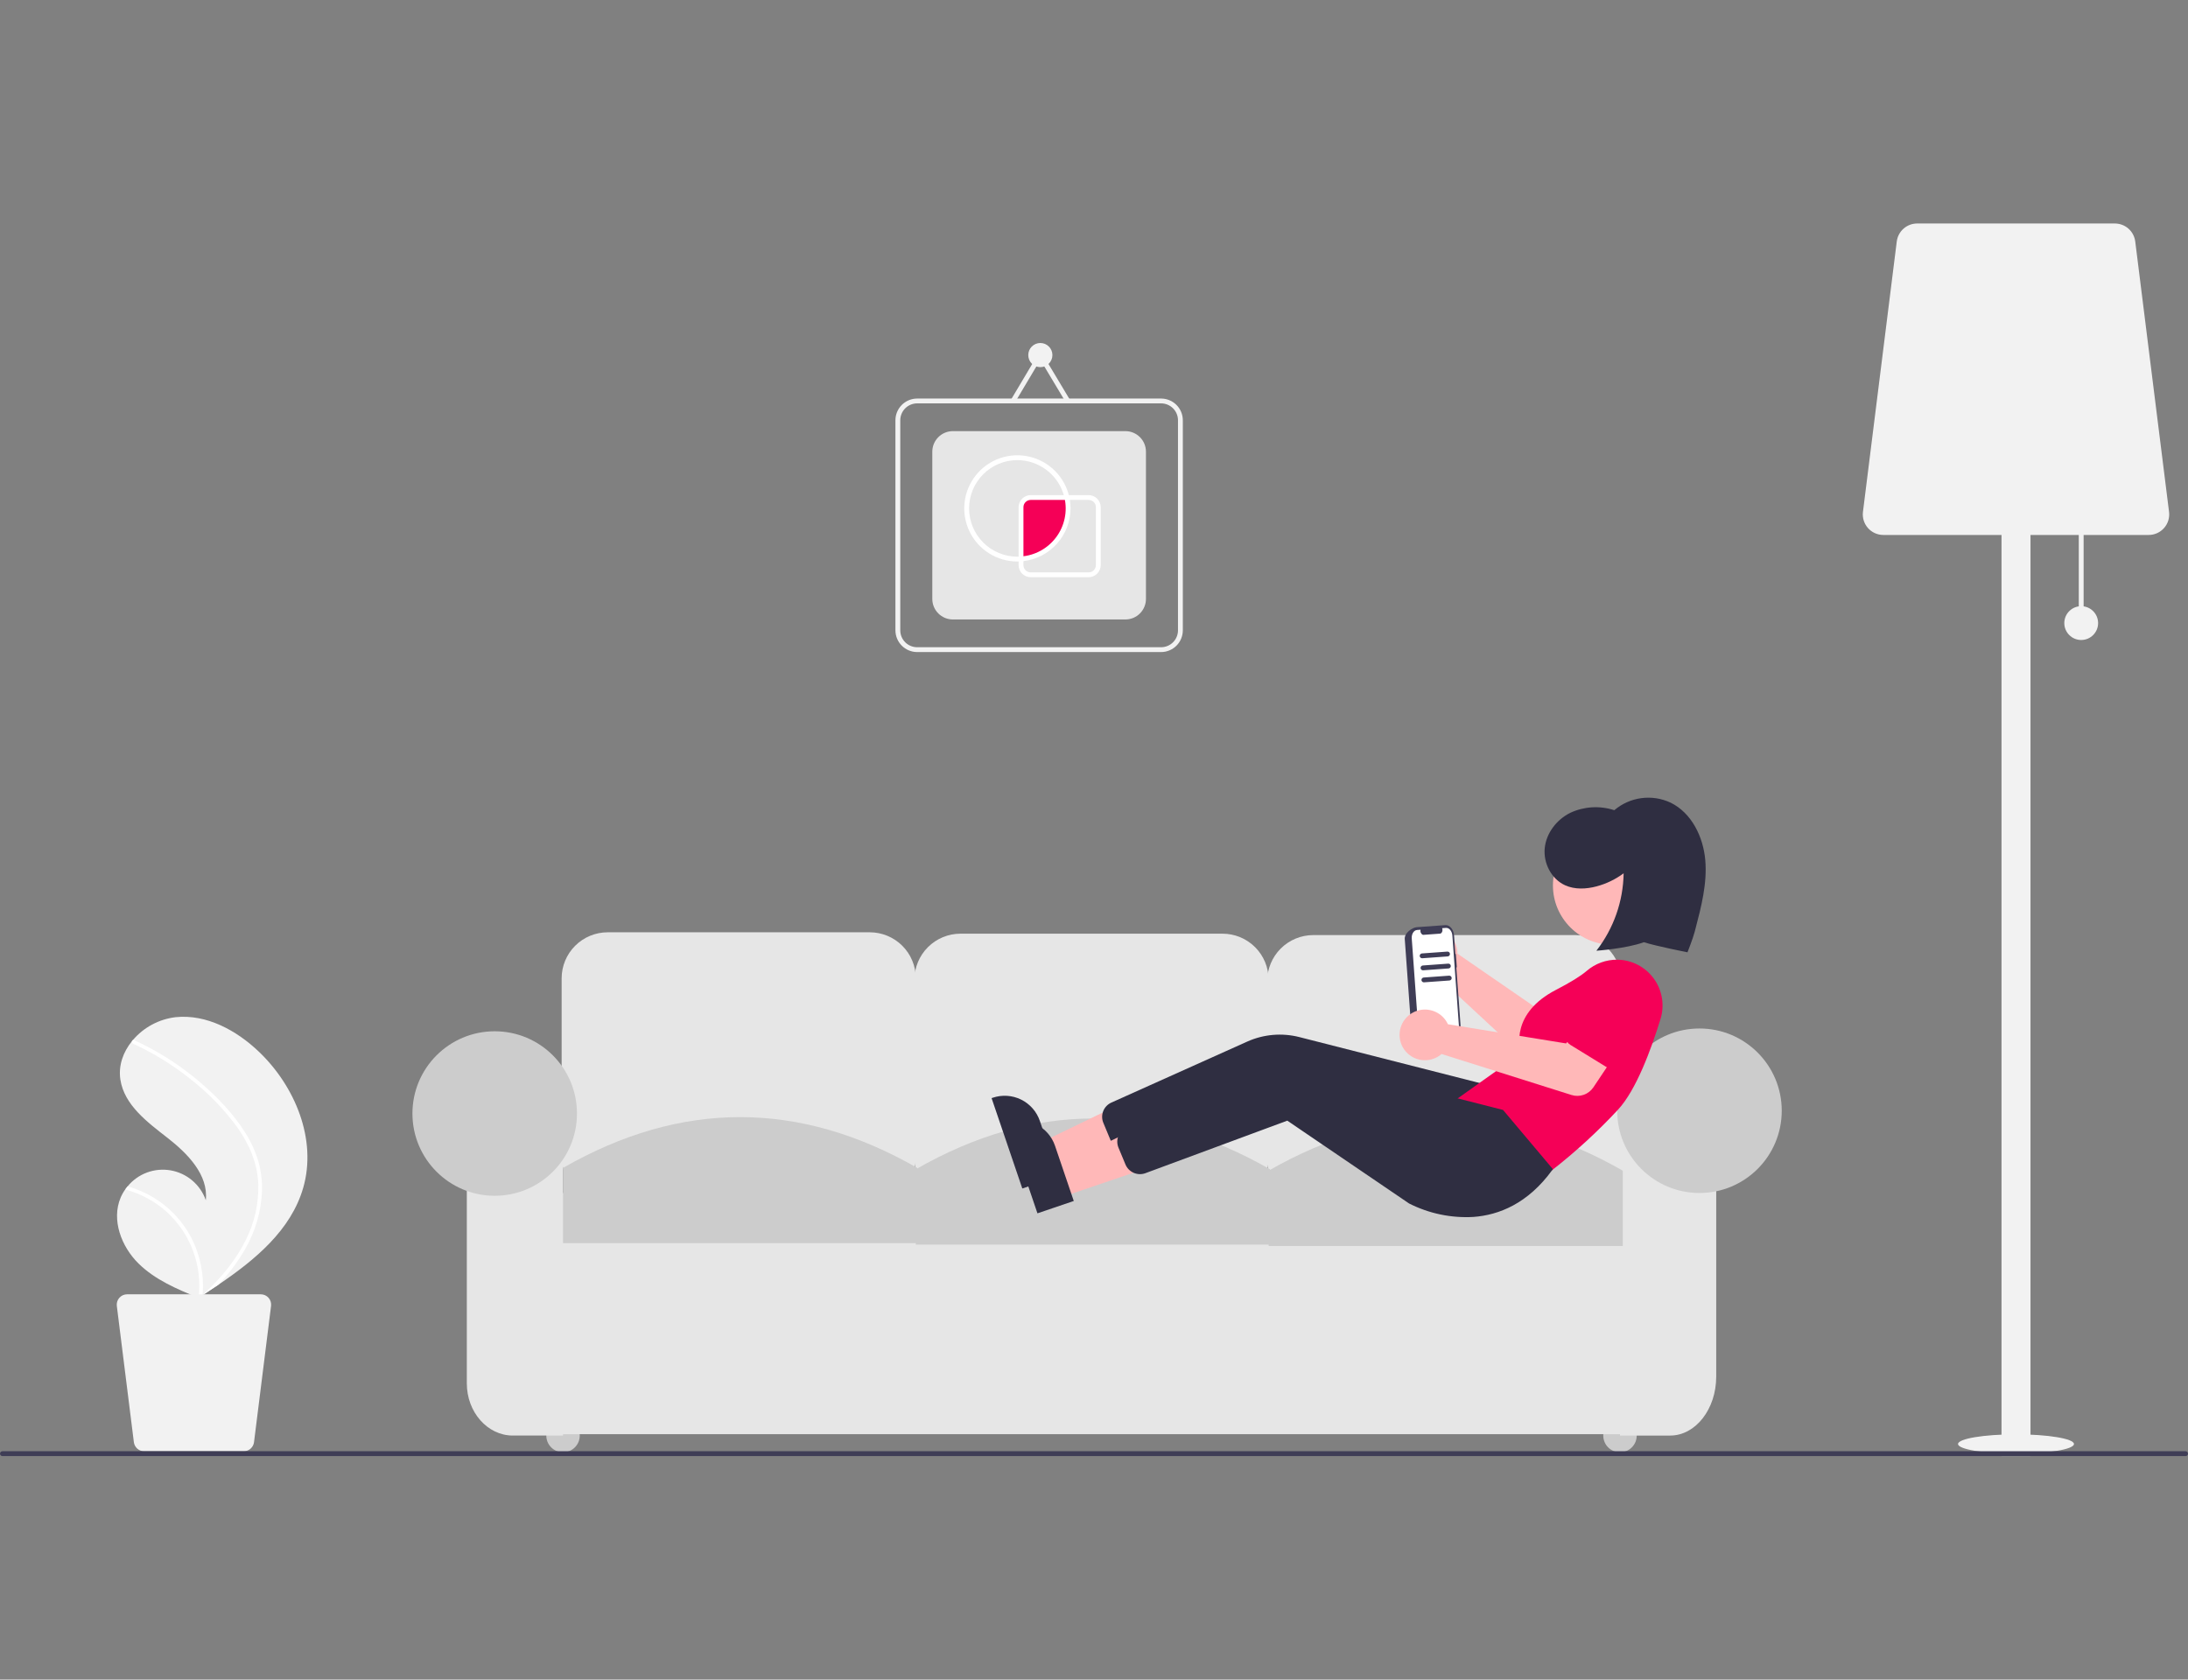<svg width="323" height="248" viewBox="0 0 323 248" fill="none" xmlns="http://www.w3.org/2000/svg">
<rect x="0" y="0" width="323" height="248" fill="#808080" stroke="none"/>
<g clip-path="url(#clip0_2057_7274)">
<path d="M297.609 214.643C302.335 214.643 306.165 214.005 306.165 213.217C306.165 212.429 302.335 211.791 297.609 211.791C292.884 211.791 289.053 212.429 289.053 213.217C289.053 214.005 292.884 214.643 297.609 214.643Z" fill="#F2F2F2"/>
<path d="M307.591 77.029H306.878V92.003H307.591V77.029Z" fill="#F2F2F2"/>
<path d="M299.748 67.404H295.47V215H299.748V67.404Z" fill="#F2F2F2"/>
<path d="M317.195 78.99H278.023C277.593 78.99 277.169 78.899 276.777 78.722C276.385 78.545 276.036 78.287 275.751 77.965C275.467 77.643 275.254 77.264 275.128 76.854C275.001 76.443 274.963 76.01 275.016 75.584L280.007 35.654C280.1 34.922 280.456 34.248 281.01 33.76C281.563 33.271 282.276 33.001 283.014 33H312.204C312.942 33.001 313.655 33.271 314.208 33.76C314.762 34.248 315.118 34.922 315.211 35.654L320.202 75.584C320.255 76.01 320.217 76.443 320.091 76.854C319.964 77.264 319.751 77.643 319.467 77.965C319.182 78.287 318.833 78.545 318.441 78.722C318.049 78.899 317.625 78.99 317.195 78.99Z" fill="#F2F2F2"/>
<path d="M307.235 94.499C308.613 94.499 309.73 93.382 309.73 92.003C309.73 90.625 308.613 89.508 307.235 89.508C305.857 89.508 304.739 90.625 304.739 92.003C304.739 93.382 305.857 94.499 307.235 94.499Z" fill="#F2F2F2"/>
<path d="M44.764 175.377C42.963 181.626 37.703 186 32.218 189.715C31.452 190.234 30.685 190.741 29.919 191.236C29.914 191.238 29.908 191.243 29.903 191.246C29.866 191.269 29.829 191.293 29.795 191.317C29.637 191.419 29.479 191.521 29.322 191.622L29.408 191.66C29.408 191.66 29.492 191.705 29.4 191.668C29.372 191.656 29.343 191.646 29.316 191.634C26.129 190.349 22.885 188.969 20.443 186.561C17.91 184.06 16.429 180.139 17.801 176.854C17.981 176.423 18.209 176.015 18.48 175.635C18.591 175.476 18.711 175.323 18.836 175.174C19.593 174.25 20.582 173.545 21.701 173.13C22.821 172.715 24.031 172.607 25.207 172.815C26.383 173.023 27.482 173.54 28.391 174.314C29.301 175.087 29.988 176.089 30.382 177.216C30.785 173.464 27.69 170.32 24.713 168.001C21.734 165.683 18.349 163.159 17.773 159.427C17.451 157.351 18.173 155.338 19.488 153.723C19.529 153.674 19.57 153.625 19.611 153.577C21.212 151.696 23.464 150.488 25.917 150.194C30.485 149.72 34.922 152.138 38.241 155.314C43.582 160.424 46.811 168.273 44.764 175.377Z" fill="#F2F2F2"/>
<path d="M36.177 167.206C37.054 168.57 37.727 170.054 38.175 171.612C38.555 173.005 38.723 174.447 38.676 175.889C38.554 178.858 37.72 181.754 36.246 184.333C35.135 186.29 33.782 188.099 32.218 189.716C31.452 190.235 30.685 190.742 29.919 191.237C29.914 191.24 29.908 191.244 29.903 191.247C29.866 191.27 29.829 191.294 29.795 191.318C29.637 191.42 29.479 191.522 29.322 191.623C29.322 191.623 29.492 191.707 29.4 191.669C29.372 191.657 29.343 191.647 29.316 191.635C29.602 189.293 29.322 186.917 28.5 184.706C27.678 182.494 26.338 180.512 24.593 178.925C22.843 177.363 20.748 176.235 18.48 175.636C18.591 175.477 18.711 175.324 18.836 175.175C19.712 175.42 20.564 175.743 21.384 176.139C24.312 177.545 26.71 179.857 28.222 182.732C29.579 185.343 30.163 188.286 29.906 191.217C30.037 191.099 30.168 190.978 30.295 190.857C32.717 188.6 34.868 186.008 36.324 183.017C37.587 180.484 38.207 177.68 38.131 174.85C38.012 171.765 36.783 168.908 35.003 166.42C33.053 163.766 30.748 161.391 28.155 159.362C25.54 157.268 22.68 155.502 19.637 154.103C19.568 154.071 19.514 154.014 19.487 153.943C19.459 153.873 19.46 153.794 19.488 153.724C19.508 153.661 19.553 153.609 19.611 153.578C19.642 153.565 19.674 153.559 19.707 153.561C19.74 153.562 19.772 153.571 19.801 153.586C20.177 153.759 20.55 153.935 20.92 154.118C24.003 155.641 26.885 157.542 29.499 159.776C32.024 161.929 34.401 164.389 36.177 167.206Z" fill="white"/>
<path d="M18.762 191.113H38.499C38.716 191.113 38.93 191.159 39.127 191.248C39.325 191.337 39.501 191.467 39.644 191.63C39.787 191.792 39.895 191.983 39.958 192.19C40.022 192.397 40.041 192.615 40.014 192.83L37.499 212.949C37.453 213.318 37.273 213.658 36.994 213.904C36.715 214.15 36.356 214.286 35.984 214.287H21.276C20.904 214.286 20.545 214.15 20.267 213.904C19.988 213.658 19.808 213.318 19.761 212.949L17.246 192.83C17.22 192.615 17.239 192.397 17.303 192.19C17.366 191.983 17.474 191.792 17.617 191.63C17.76 191.467 17.936 191.337 18.134 191.248C18.331 191.159 18.545 191.113 18.762 191.113Z" fill="#F2F2F2"/>
<path d="M83.117 214.44C84.481 214.44 85.587 213.334 85.587 211.97C85.587 210.606 84.481 209.5 83.117 209.5C81.752 209.5 80.646 210.606 80.646 211.97C80.646 213.334 81.752 214.44 83.117 214.44Z" fill="#CCCCCC"/>
<path d="M239.149 214.44C240.513 214.44 241.619 213.334 241.619 211.97C241.619 210.606 240.513 209.5 239.149 209.5C237.785 209.5 236.679 210.606 236.679 211.97C236.679 213.334 237.785 214.44 239.149 214.44Z" fill="#CCCCCC"/>
<path d="M128.403 177.595H89.704C87.903 177.593 86.176 176.876 84.903 175.603C83.629 174.329 82.913 172.603 82.911 170.802V144.453C82.913 142.652 83.629 140.926 84.903 139.652C86.176 138.379 87.903 137.662 89.704 137.66H128.403C130.204 137.662 131.931 138.379 133.204 139.652C134.478 140.926 135.194 142.652 135.196 144.453V170.802C135.194 172.603 134.478 174.329 133.204 175.603C131.931 176.876 130.204 177.593 128.403 177.595Z" fill="#E6E6E6"/>
<path d="M180.482 177.8H141.783C139.982 177.798 138.255 177.081 136.982 175.808C135.708 174.534 134.992 172.808 134.99 171.007V144.658C134.992 142.857 135.708 141.131 136.982 139.857C138.255 138.584 139.982 137.867 141.783 137.865H180.482C182.283 137.867 184.01 138.584 185.284 139.857C186.557 141.131 187.273 142.857 187.275 144.658V171.007C187.273 172.808 186.557 174.534 185.284 175.808C184.01 177.081 182.283 177.798 180.482 177.8Z" fill="#E6E6E6"/>
<path d="M232.562 178.007H193.863C192.062 178.005 190.335 177.288 189.061 176.015C187.788 174.741 187.072 173.015 187.07 171.214V144.865C187.072 143.064 187.788 141.338 189.061 140.064C190.335 138.791 192.062 138.074 193.863 138.072H232.562C234.363 138.074 236.09 138.791 237.363 140.064C238.637 141.338 239.353 143.064 239.355 144.865V171.214C239.353 173.015 238.637 174.741 237.363 176.015C236.09 177.288 234.363 178.005 232.562 178.007Z" fill="#E6E6E6"/>
<path d="M247.383 176.154H76.941V211.766H247.383V176.154Z" fill="#E6E6E6"/>
<path d="M83.117 211.97H75.706C71.96 211.97 68.913 208.511 68.913 204.258V167.096H83.117V211.97Z" fill="#E6E6E6"/>
<path d="M246.56 211.971H239.149V161.332H253.353V203.267C253.353 208.066 250.305 211.971 246.56 211.971Z" fill="#E6E6E6"/>
<path d="M135.402 183.563H83.117V172.447C100.545 162.45 117.973 162.45 135.402 172.447V183.563Z" fill="#CCCCCC"/>
<path d="M187.481 183.77H135.196V172.654C152.624 162.657 170.053 162.657 187.481 172.654V183.77Z" fill="#CCCCCC"/>
<path d="M239.561 183.975H187.275V172.859C204.704 162.862 222.132 162.862 239.561 172.859V183.975Z" fill="#CCCCCC"/>
<path d="M73.03 176.565C79.737 176.565 85.175 171.128 85.175 164.42C85.175 157.713 79.737 152.275 73.03 152.275C66.323 152.275 60.885 157.713 60.885 164.42C60.885 171.128 66.323 176.565 73.03 176.565Z" fill="#CCCCCC"/>
<path d="M250.882 176.153C257.59 176.153 263.027 170.716 263.027 164.008C263.027 157.301 257.59 151.863 250.882 151.863C244.175 151.863 238.737 157.301 238.737 164.008C238.737 170.716 244.175 176.153 250.882 176.153Z" fill="#CCCCCC"/>
<path d="M215.107 140.216C215.135 140.411 215.147 140.608 215.145 140.805L229.702 150.839L233.585 149.001L237.124 154.497L230.568 158.419C230.038 158.736 229.42 158.872 228.806 158.808C228.192 158.743 227.616 158.482 227.163 158.062L212.42 144.378C211.689 144.584 210.912 144.562 210.193 144.316C209.474 144.069 208.847 143.61 208.396 142.998C207.944 142.387 207.69 141.653 207.666 140.893C207.642 140.134 207.85 139.385 208.262 138.746C208.674 138.108 209.271 137.61 209.973 137.319C210.675 137.028 211.449 136.957 212.192 137.117C212.935 137.276 213.612 137.658 214.132 138.212C214.653 138.765 214.993 139.464 215.107 140.216Z" fill="#FFB8B8"/>
<path d="M229.983 149.976C230.047 149.755 230.158 149.55 230.309 149.375C230.459 149.2 230.646 149.06 230.855 148.964L238.175 145.61C239.164 144.967 240.367 144.741 241.522 144.984C242.676 145.226 243.687 145.916 244.333 146.903C244.98 147.89 245.208 149.092 244.969 150.247C244.73 151.402 244.043 152.415 243.058 153.064L237.006 158.415C236.834 158.568 236.63 158.682 236.409 158.749C236.189 158.816 235.956 158.834 235.728 158.803C235.5 158.772 235.28 158.692 235.086 158.569C234.891 158.446 234.725 158.282 234.599 158.089L230.179 151.298C230.053 151.104 229.971 150.886 229.937 150.658C229.903 150.43 229.919 150.198 229.983 149.976Z" fill="#F50057"/>
<path d="M214.923 140.87L214.85 140.875L214.65 138.114C214.586 137.232 214.015 136.554 213.375 136.6L209.13 136.907C208.49 136.953 207.311 137.758 207.375 138.641L207.426 139.352L208.471 153.789C208.535 154.672 209.817 155.298 210.457 155.252L214.702 154.945C215.343 154.898 215.81 154.145 215.746 153.263L214.992 142.841L215.065 142.836L214.923 140.87Z" fill="#3F3D56"/>
<path d="M214.404 138.142L215.499 153.268C215.546 153.928 215.197 154.49 214.719 154.525L210.454 154.833C209.976 154.868 209.549 154.362 209.501 153.702L208.407 138.576C208.359 137.917 208.708 137.355 209.187 137.32L209.704 137.283C209.668 137.417 209.676 137.56 209.726 137.69C209.776 137.819 209.867 137.93 209.984 138.006C210.033 138.029 210.087 138.04 210.142 138.036L212.573 137.86C212.801 137.844 212.966 137.576 212.944 137.263C212.938 137.191 212.923 137.119 212.898 137.052L213.452 137.011C213.93 136.977 214.356 137.483 214.404 138.142Z" fill="white"/>
<path d="M154.57 173.071L153.163 168.933L168.455 161.537L170.532 167.645L154.57 173.071Z" fill="#FFB8B8"/>
<path d="M150.917 175.489L146.381 162.146L146.55 162.089C147.232 161.857 147.953 161.762 148.672 161.808C149.391 161.855 150.093 162.043 150.74 162.361C151.386 162.68 151.963 163.122 152.438 163.664C152.913 164.205 153.277 164.835 153.509 165.517L156.28 173.667L150.917 175.489Z" fill="#2F2E41"/>
<path d="M215.263 176.024C211.983 176.208 208.713 175.523 205.782 174.039L187.8 161.806L166.804 169.581C166.246 169.771 165.638 169.742 165.101 169.5C164.564 169.258 164.139 168.822 163.911 168.279L162.882 165.804C162.647 165.247 162.641 164.62 162.863 164.059C163.086 163.497 163.52 163.045 164.073 162.8L184.133 153.792C186.541 152.714 189.242 152.481 191.8 153.129L219.648 160.225L227.009 168.967L226.927 169.08C223.314 174.065 219.028 175.751 215.263 176.024Z" fill="#2F2E41"/>
<path d="M238.006 139.495C242.842 139.495 246.763 135.575 246.763 130.739C246.763 125.903 242.842 121.982 238.006 121.982C233.171 121.982 229.25 125.903 229.25 130.739C229.25 135.575 233.171 139.495 238.006 139.495Z" fill="#FFB8B8"/>
<path d="M229.018 172.863L214.925 162.376L224.536 155.545C224.261 154.66 223.042 149.602 229.712 146.154C231.823 145.063 233.344 144.123 234.232 143.362C235.493 142.274 237.108 141.685 238.774 141.706C239.823 141.722 240.855 141.983 241.786 142.467C242.717 142.951 243.523 143.646 244.14 144.495C244.757 145.345 245.167 146.326 245.339 147.362C245.511 148.397 245.44 149.458 245.131 150.462C243.74 154.982 241.525 160.973 238.868 163.837C235.864 167.074 232.606 170.065 229.125 172.783L229.018 172.863Z" fill="#F50057"/>
<path d="M156.804 176.737L155.398 172.598L170.69 165.203L172.766 171.311L156.804 176.737Z" fill="#FFB8B8"/>
<path d="M153.152 179.155L148.616 165.812L148.785 165.755C149.467 165.523 150.188 165.428 150.907 165.474C151.625 165.521 152.328 165.709 152.974 166.027C153.62 166.346 154.198 166.788 154.673 167.33C155.148 167.871 155.512 168.501 155.744 169.183L158.514 177.333L153.152 179.155Z" fill="#2F2E41"/>
<path d="M217.498 179.69C214.218 179.874 210.947 179.189 208.017 177.705L190.035 165.472L169.038 173.247C168.481 173.437 167.872 173.408 167.335 173.166C166.799 172.924 166.373 172.488 166.146 171.945L165.117 169.47C164.882 168.913 164.875 168.286 165.098 167.725C165.321 167.163 165.755 166.711 166.307 166.466L186.367 157.458C188.776 156.38 191.477 156.147 194.035 156.795L221.883 163.891L229.244 172.633L229.162 172.746C225.548 177.731 221.262 179.418 217.498 179.69Z" fill="#2F2E41"/>
<path d="M213.456 150.718C213.565 150.883 213.661 151.056 213.743 151.235L231.195 154.07L233.916 150.747L239.468 154.198L235.222 160.549C234.879 161.062 234.379 161.45 233.796 161.655C233.214 161.86 232.581 161.87 231.993 161.684L212.81 155.63C212.237 156.129 211.526 156.442 210.771 156.528C210.015 156.613 209.252 156.466 208.583 156.107C207.913 155.747 207.368 155.193 207.022 154.516C206.675 153.84 206.542 153.074 206.641 152.321C206.74 151.568 207.066 150.862 207.576 150.298C208.086 149.735 208.755 149.34 209.495 149.166C210.235 148.992 211.01 149.047 211.717 149.325C212.425 149.602 213.031 150.088 213.456 150.718Z" fill="#FFB8B8"/>
<path d="M231.078 153.171C231.041 152.943 231.054 152.71 231.115 152.488C231.177 152.266 231.285 152.059 231.433 151.883L236.613 145.718C237.23 144.713 238.221 143.994 239.368 143.719C240.515 143.443 241.725 143.634 242.731 144.249C243.738 144.864 244.459 145.853 244.738 146.999C245.016 148.145 244.829 149.355 244.217 150.364L241.039 157.79C240.948 158.002 240.813 158.192 240.642 158.347C240.471 158.502 240.269 158.618 240.05 158.688C239.83 158.758 239.598 158.78 239.369 158.752C239.14 158.723 238.92 158.646 238.723 158.526L231.822 154.281C231.625 154.16 231.457 153.999 231.329 153.807C231.201 153.615 231.115 153.398 231.078 153.171Z" fill="#F50057"/>
<path d="M235.665 140.381C238.21 137.108 239.621 133.096 239.686 128.95C238.488 129.84 237.132 130.495 235.69 130.88C234.16 131.287 232.478 131.369 231.037 130.713C229.009 129.789 227.81 127.433 228.04 125.216C228.27 123 229.802 121.019 231.797 120.025C233.838 119.071 236.167 118.93 238.309 119.631C239.442 118.666 240.83 118.048 242.305 117.851C243.78 117.654 245.281 117.887 246.628 118.521C249.727 120.042 251.442 123.565 251.739 127.005C252.036 130.445 251.152 133.865 250.276 137.204L250.177 137.582C249.904 138.621 249.112 140.616 249.112 140.616C249.112 140.616 244.507 139.707 242.677 139.125C240.026 140.083 235.665 140.381 235.665 140.381Z" fill="#2F2E41"/>
<path d="M213.716 141.222L209.964 141.493C209.87 141.5 209.776 141.469 209.705 141.407C209.633 141.346 209.589 141.258 209.583 141.164C209.576 141.069 209.607 140.976 209.669 140.905C209.73 140.833 209.818 140.789 209.912 140.782L213.664 140.511C213.711 140.507 213.758 140.513 213.803 140.528C213.847 140.542 213.888 140.566 213.924 140.596C213.959 140.627 213.988 140.664 214.009 140.706C214.03 140.748 214.043 140.794 214.046 140.841C214.05 140.887 214.044 140.934 214.029 140.979C214.014 141.023 213.991 141.064 213.96 141.1C213.929 141.135 213.892 141.164 213.85 141.185C213.808 141.206 213.763 141.219 213.716 141.222Z" fill="#3F3D56"/>
<path d="M213.844 142.999L210.093 143.271C210.046 143.274 209.999 143.268 209.954 143.254C209.91 143.239 209.869 143.216 209.833 143.185C209.798 143.154 209.769 143.117 209.747 143.075C209.726 143.033 209.714 142.988 209.71 142.941C209.707 142.894 209.713 142.847 209.728 142.803C209.743 142.758 209.766 142.717 209.797 142.682C209.827 142.646 209.865 142.617 209.907 142.596C209.949 142.575 209.994 142.563 210.041 142.56L213.793 142.288C213.887 142.281 213.98 142.312 214.052 142.374C214.123 142.436 214.167 142.524 214.174 142.618C214.181 142.712 214.15 142.805 214.088 142.877C214.026 142.948 213.939 142.992 213.844 142.999Z" fill="#3F3D56"/>
<path d="M213.973 144.777L210.221 145.048C210.127 145.055 210.034 145.024 209.963 144.962C209.891 144.9 209.847 144.812 209.841 144.718C209.834 144.624 209.865 144.531 209.926 144.459C209.988 144.388 210.076 144.344 210.17 144.337L213.922 144.065C214.016 144.059 214.109 144.089 214.181 144.151C214.252 144.213 214.296 144.301 214.303 144.395C214.31 144.49 214.279 144.583 214.217 144.654C214.155 144.726 214.067 144.77 213.973 144.777Z" fill="#3F3D56"/>
<path d="M322.643 215H0.357C0.262 215 0.171 214.963 0.104 214.896C0.038 214.829 0 214.738 0 214.644C0 214.549 0.038 214.458 0.104 214.392C0.171 214.325 0.262 214.287 0.357 214.287H322.643C322.738 214.287 322.829 214.325 322.896 214.392C322.962 214.458 323 214.549 323 214.644C323 214.738 322.962 214.829 322.896 214.896C322.829 214.963 322.738 215 322.643 215Z" fill="#3F3D56"/>
<path d="M171.404 96.281H135.396C134.545 96.281 133.73 95.942 133.128 95.341C132.527 94.739 132.188 93.924 132.187 93.073V62.056C132.188 61.206 132.527 60.39 133.128 59.788C133.73 59.187 134.545 58.849 135.396 58.848H171.404C172.254 58.849 173.07 59.187 173.672 59.788C174.273 60.39 174.611 61.206 174.612 62.056V93.073C174.611 93.924 174.273 94.739 173.672 95.341C173.07 95.942 172.254 96.281 171.404 96.281ZM135.396 59.561C134.734 59.561 134.1 59.825 133.632 60.292C133.164 60.76 132.901 61.395 132.9 62.056V93.073C132.901 93.734 133.164 94.369 133.632 94.837C134.1 95.305 134.734 95.568 135.396 95.568H171.404C172.065 95.568 172.7 95.305 173.168 94.837C173.635 94.369 173.899 93.734 173.899 93.073V62.056C173.899 61.395 173.635 60.76 173.168 60.292C172.7 59.825 172.065 59.561 171.404 59.561H135.396Z" fill="#F2F2F2"/>
<path d="M166.139 91.468H140.661C139.857 91.467 139.087 91.148 138.519 90.579C137.951 90.011 137.631 89.241 137.63 88.438V66.691C137.631 65.887 137.951 65.117 138.519 64.549C139.087 63.981 139.857 63.661 140.661 63.66H166.139C166.943 63.661 167.713 63.981 168.281 64.549C168.849 65.117 169.169 65.887 169.169 66.691V88.438C169.169 89.241 168.849 90.011 168.281 90.579C167.713 91.148 166.943 91.467 166.139 91.468Z" fill="#E6E6E6"/>
<path d="M153.578 54.212C154.563 54.212 155.361 53.413 155.361 52.429C155.361 51.445 154.563 50.647 153.578 50.647C152.594 50.647 151.796 51.445 151.796 52.429C151.796 53.413 152.594 54.212 153.578 54.212Z" fill="#F2F2F2"/>
<path d="M157.326 59.387L153.579 53.126L149.853 59.386L149.241 59.022L153.577 51.734L157.938 59.02L157.326 59.387Z" fill="#F2F2F2"/>
<path d="M157.678 75.069C157.677 74.53 157.618 73.992 157.501 73.465H152.152C151.774 73.465 151.411 73.615 151.144 73.882C150.876 74.15 150.726 74.513 150.726 74.891V82.529C152.613 82.395 154.38 81.551 155.67 80.167C156.96 78.783 157.677 76.961 157.678 75.069Z" fill="#F50057"/>
<path d="M150.191 82.911C148.712 82.912 147.263 82.494 146.011 81.706C144.759 80.918 143.755 79.792 143.116 78.458C142.476 77.124 142.227 75.636 142.397 74.167C142.567 72.697 143.149 71.306 144.076 70.153C145.003 69 146.237 68.133 147.636 67.651C149.035 67.17 150.542 67.094 151.982 67.432C153.422 67.771 154.737 68.509 155.775 69.563C156.814 70.617 157.533 71.942 157.85 73.388L157.944 73.82H152.152C151.869 73.82 151.597 73.933 151.396 74.134C151.196 74.334 151.083 74.606 151.083 74.89V82.86L150.689 82.888C150.524 82.9 150.359 82.911 150.191 82.911ZM150.191 67.938C148.3 67.938 146.487 68.689 145.149 70.026C143.812 71.363 143.061 73.177 143.061 75.068C143.061 76.959 143.812 78.772 145.149 80.11C146.487 81.447 148.3 82.198 150.191 82.198C150.251 82.198 150.31 82.196 150.37 82.194V74.89C150.37 74.417 150.558 73.964 150.892 73.63C151.226 73.296 151.679 73.108 152.152 73.107H157.044C156.612 71.621 155.711 70.316 154.476 69.384C153.241 68.452 151.738 67.945 150.191 67.938Z" fill="white"/>
<path d="M160.708 85.229H152.152C151.679 85.228 151.226 85.04 150.892 84.706C150.558 84.372 150.37 83.919 150.37 83.446V82.196L150.701 82.172C151.722 82.102 152.715 81.812 153.613 81.323C154.512 80.833 155.294 80.155 155.906 79.336C156.519 78.516 156.947 77.574 157.163 76.574C157.378 75.574 157.374 74.539 157.153 73.54L157.058 73.107H160.708C161.181 73.108 161.634 73.296 161.968 73.63C162.302 73.964 162.49 74.417 162.491 74.89V83.446C162.49 83.919 162.302 84.372 161.968 84.706C161.634 85.04 161.181 85.228 160.708 85.229ZM151.083 82.853V83.446C151.083 83.73 151.196 84.002 151.396 84.202C151.597 84.403 151.869 84.516 152.152 84.516H160.708C160.992 84.516 161.264 84.403 161.464 84.202C161.665 84.002 161.778 83.73 161.778 83.446V74.89C161.778 74.606 161.665 74.335 161.464 74.134C161.264 73.934 160.992 73.821 160.708 73.82H157.932C158 74.233 158.034 74.65 158.035 75.068C158.028 76.991 157.317 78.846 156.036 80.28C154.755 81.714 152.993 82.63 151.083 82.853Z" fill="white"/>
</g>
<defs>
<clipPath id="clip0_2057_7274">
<rect width="323" height="181.999" fill="white" transform="translate(0 33)"/>
</clipPath>
</defs>
</svg>
